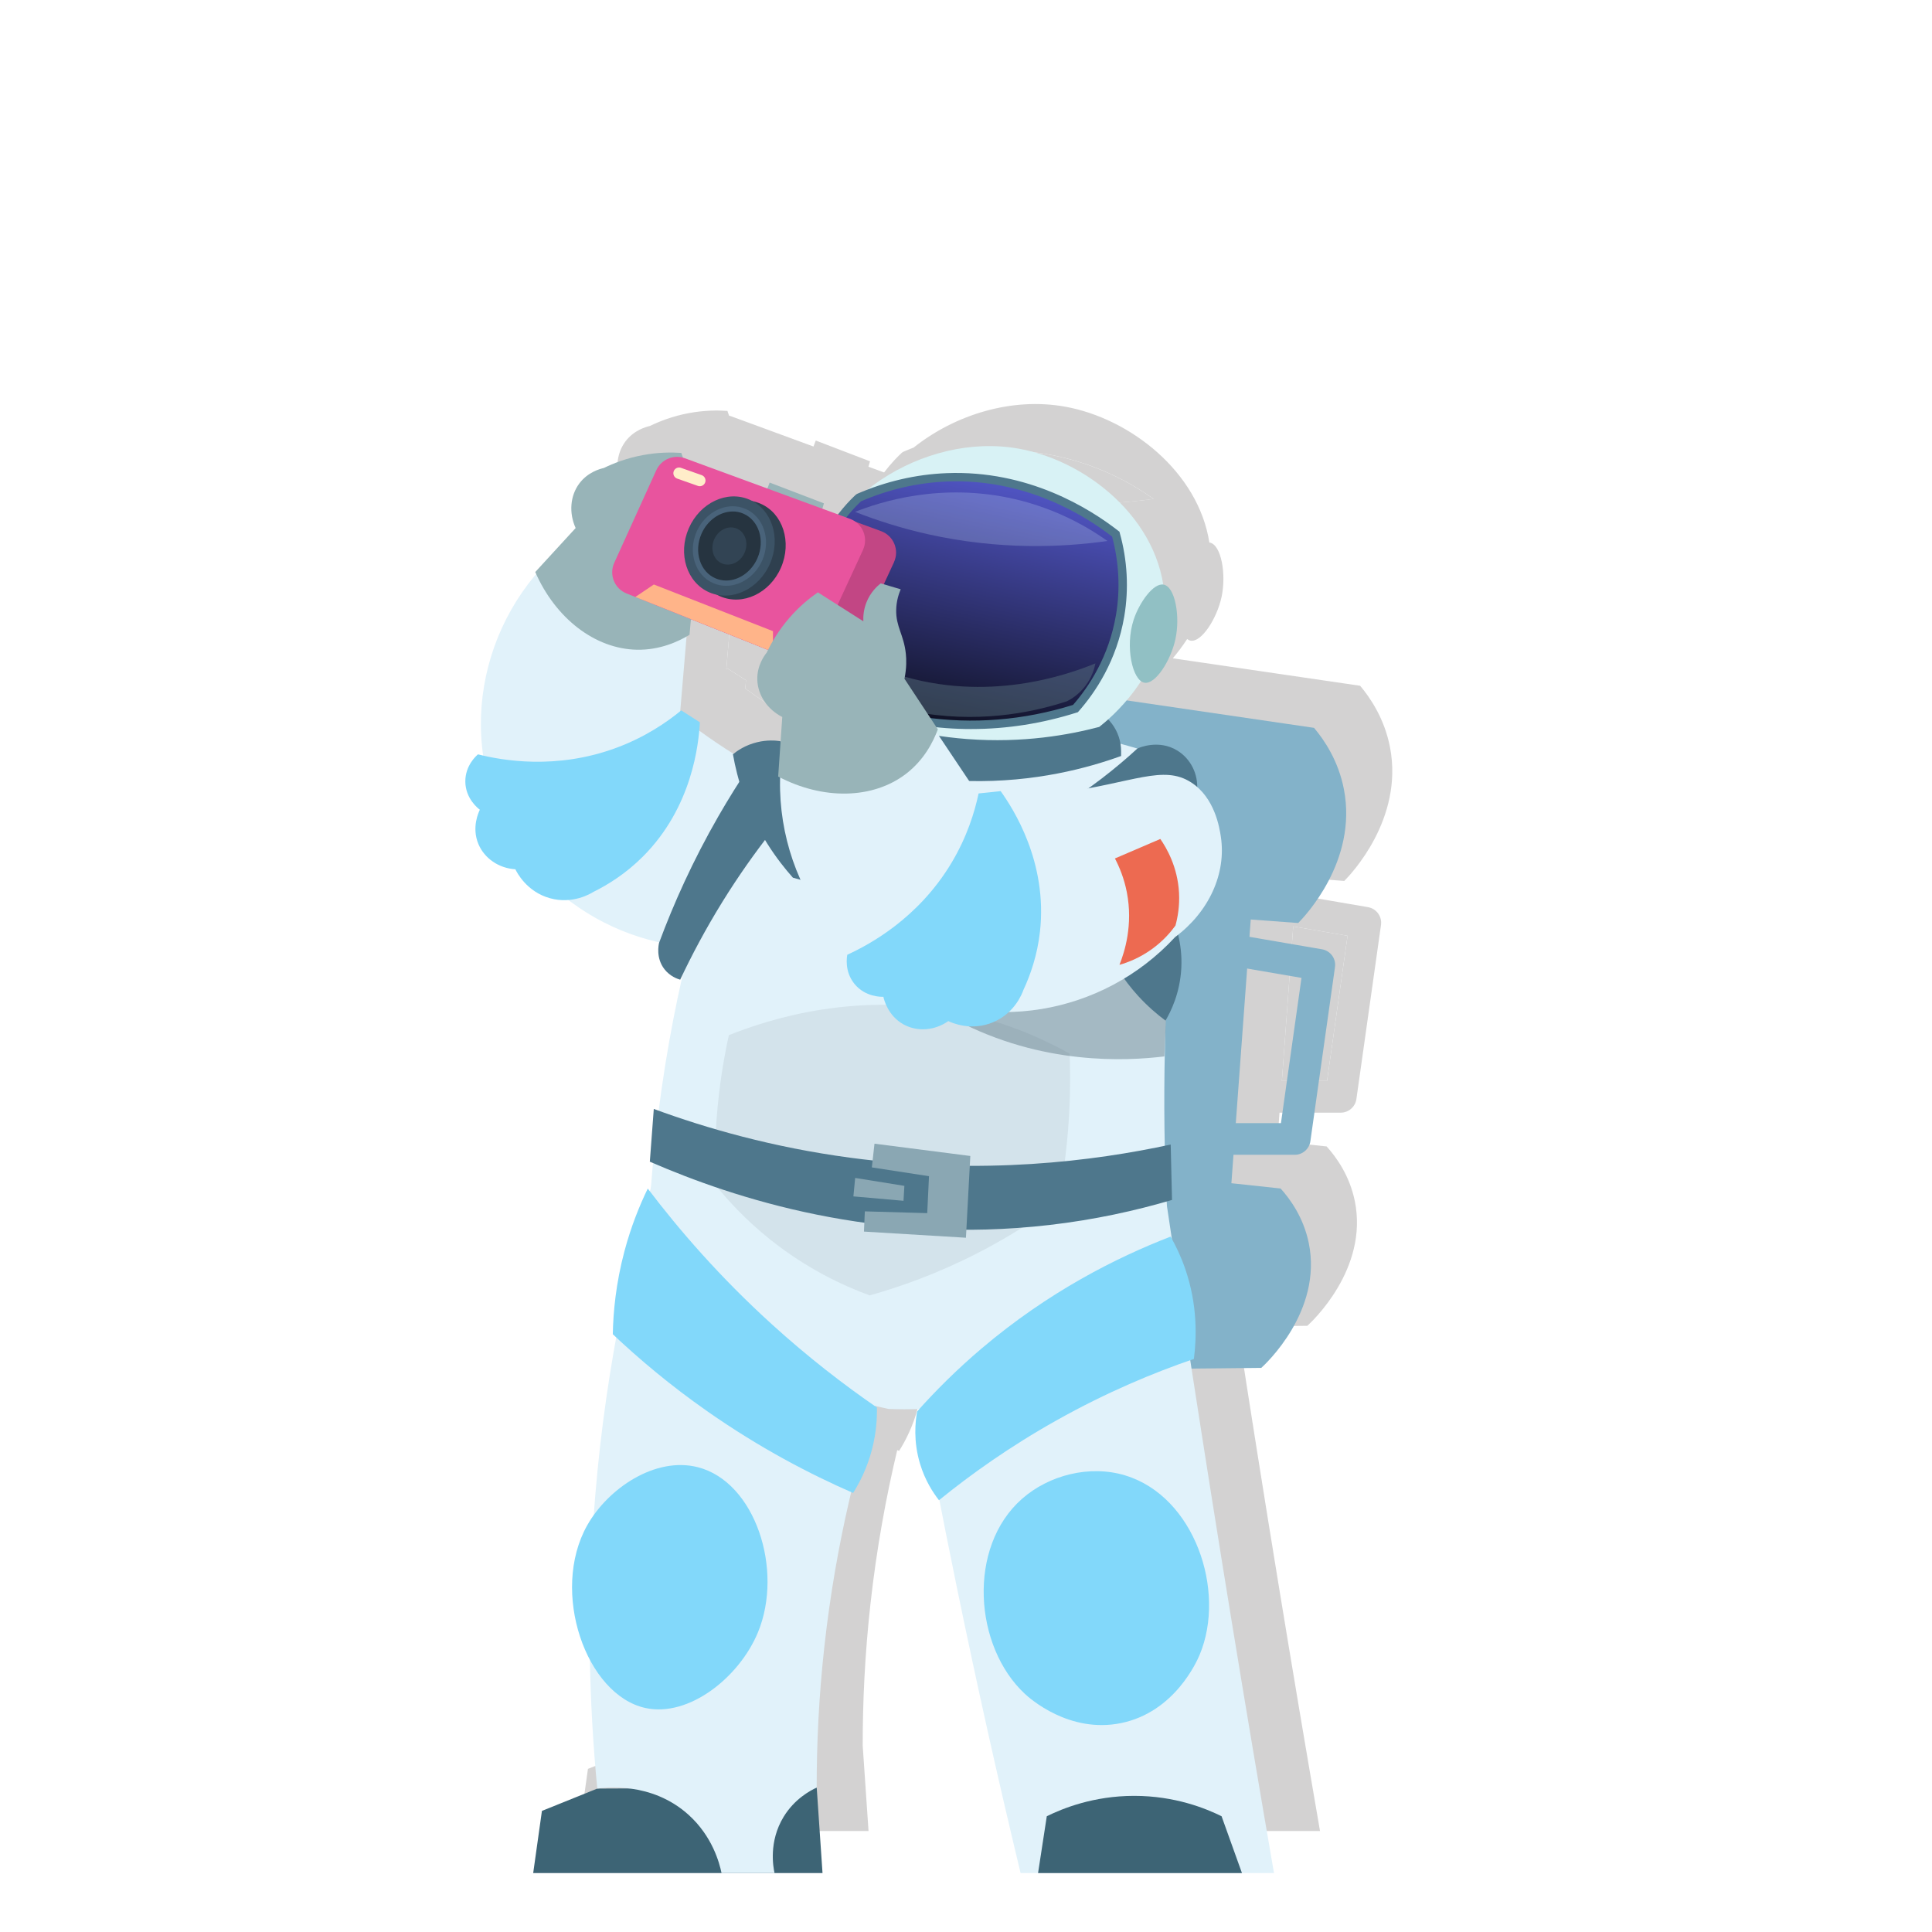 <?xml version="1.0" encoding="UTF-8"?><svg xmlns="http://www.w3.org/2000/svg" xmlns:xlink="http://www.w3.org/1999/xlink" viewBox="0 0 600 600"><defs><style>.cls-1{fill:#82d8fa;}.cls-2{fill:#263440;}.cls-3{fill:#98b4b8;}.cls-4{fill:#91c0c4;}.cls-5{isolation:isolate;}.cls-6{fill:#83b2c9;}.cls-7{opacity:.2;}.cls-8{fill:#3c5366;}.cls-9{fill:#e1f2fa;}.cls-10{fill:#d7f1ff;}.cls-10,.cls-11{mix-blend-mode:screen;opacity:.21;}.cls-12{fill:#4e778c;}.cls-13{fill:#d3e3eb;}.cls-14{fill:#d8f2f5;}.cls-15,.cls-11,.cls-16{fill:#231f20;}.cls-15,.cls-17{mix-blend-mode:multiply;opacity:.46;}.cls-18{fill:#ed6a51;}.cls-19{fill:#c24684;}.cls-20{fill:#ffb489;}.cls-21{fill:#ffedc9;}.cls-22{fill:#8aa7b3;}.cls-23{fill:#3d6475;}.cls-24{fill:url(#_åçûìÿííûé_ãðàäèåíò_31);}.cls-25{fill:#324454;}.cls-17{fill:#5c7784;}.cls-26{fill:#49637a;}.cls-27{fill:#2f404f;}.cls-28{fill:#e8549e;}</style><linearGradient id="_åçûìÿííûé_ãðàäèåíò_31" x1="-815.45" y1="120.64" x2="-792.12" y2="225.85" gradientTransform="translate(-500.91) rotate(-180) scale(1 -1)" gradientUnits="userSpaceOnUse"><stop offset="0" stop-color="#696eff"/><stop offset="1" stop-color="#0e1021"/></linearGradient></defs><g class="cls-5"><g id="Layer_1"><g class="cls-7"><path class="cls-16" d="M242.11,221.02c1.37-1.09,3.84-2.75,7.35-3.6,3.02-.73,5.59-.56,7.18-.33,.02,.09,.05,.19,.07,.28,.18-2.59,.36-5.19,.53-7.78-4.59-2.34-7.59-6.74-7.75-11.53-.14-4.38,2.15-7.52,2.94-8.5,.12-.26,.26-.53,.39-.79l-23.94-9.56c-.15,1.62-.3,3.25-.44,4.87-.29,.17-.59,.35-.91,.53-.65,7.73-1.31,15.45-1.96,23.18,.1-.08,.21-.16,.3-.24,1.93,1.24,3.86,2.47,5.79,3.71-.04,.71-.1,1.58-.19,2.57,3.02,2.2,6.59,4.65,10.64,7.19Z"/><path class="cls-16" d="M199.8,542.39l10-.04c-5.07-.64-8.98-.11-10,.04Z"/><path class="cls-16" d="M398.1,335.72h14.02l6.38-45.11-16.88-2.9c-1.17,16-2.35,32.01-3.52,48.01Z"/><path class="cls-16" d="M279.86,145.89c6.61,2.6,14.17,5.05,22.61,6.94,22.21,4.96,41.72,4.09,55.78,2.11-6.03-4.28-15.69-9.93-28.64-12.97-23-5.38-42.02,.87-49.75,3.92Z"/><path class="cls-11" d="M279.86,145.89c6.61,2.6,14.17,5.05,22.61,6.94,22.21,4.96,41.72,4.09,55.78,2.11-6.03-4.28-15.69-9.93-28.64-12.97-23-5.38-42.02,.87-49.75,3.92Z"/><path class="cls-16" d="M351.24,200.14c2.22-2.84,2.98-5.69,3.26-7.18-8.62,3.53-32.2,11.84-59.19,4.14-.04,.21-.07,.41-.11,.62,2.4,3.64,4.8,7.28,7.21,10.92,18.88,2.7,34.43-1.02,43.29-3.93,1.31-.67,3.57-2.04,5.55-4.57Z"/><path class="cls-15" d="M351.24,200.14c2.22-2.84,2.98-5.69,3.26-7.18-8.62,3.53-32.2,11.84-59.19,4.14-.04,.21-.07,.41-.11,.62,2.4,3.64,4.8,7.28,7.21,10.92,18.88,2.7,34.43-1.02,43.29-3.93,1.31-.67,3.57-2.04,5.55-4.57Z"/><path class="cls-16" d="M376.26,303.89c-2.63-1.95-5.62-4.5-8.6-7.78-1.61-1.77-3.01-3.54-4.24-5.26-10.95,6.6-23.34,10.11-35.8,10.38-1.27,1.19-2.85,2.32-4.82,3.16-2.78,1.19-5.44,1.43-7.68,1.28,25.5,12.06,49.65,10.7,60.8,9.35,.17-3.8,.33-7.6,.5-11.4-.05,.09-.11,.19-.16,.28Z"/><path class="cls-15" d="M376.26,303.89c-2.63-1.95-5.62-4.5-8.6-7.78-1.61-1.77-3.01-3.54-4.24-5.26-10.95,6.6-23.34,10.11-35.8,10.38-1.27,1.19-2.85,2.32-4.82,3.16-2.78,1.19-5.44,1.43-7.68,1.28,25.5,12.06,49.65,10.7,60.8,9.35,.17-3.8,.33-7.6,.5-11.4-.05,.09-.11,.19-.16,.28Z"/><path class="cls-16" d="M424.87,281.73l-22.52-3.87c.13-1.79,.26-3.58,.39-5.37,4.91,.36,9.83,.73,14.74,1.09,1.89-1.9,18.5-19.18,14.2-41.5-1.72-8.95-6.17-15.41-9.28-19.11-19.39-2.84-38.79-5.68-58.18-8.53,1.49-1.75,3.01-3.75,4.46-5.98,.33,.24,.68,.43,1.04,.5,3.4,.64,8.21-6.87,9.65-13.57,1.52-7.09-.1-16.13-3.62-16.88-.06-.01-.11,0-.17-.01-3.42-21.91-24.54-38.54-44.76-42.2-16.59-3-34.19,2.45-47.09,12.7-1.09,.42-2.18,.86-3.26,1.33l-.36,.24c-1.21,1.11-3.29,3.19-5.55,6.15-1.62-.59-3.24-1.19-4.86-1.78l.5-1.67-16.86-6.46-.7,1.86c-8.54-3.13-17.07-6.27-25.61-9.4-.21-.08-.41-.14-.62-.19-.17-.49-.34-.98-.5-1.47-3.09-.22-7.21-.2-11.95,.68-5.1,.95-9.2,2.58-12.12,4-1.23,.28-4.98,1.3-7.61,4.81-2.87,3.83-3.27,9.15-1.14,13.84-4.18,4.55-8.36,9.1-12.54,13.65,.09,.21,.2,.41,.29,.62-13.27,15.67-19.35,36.35-16.46,56.4-.58-.13-1.12-.26-1.62-.39-.48,.41-3.95,3.42-3.93,8.43,.03,5.38,4.08,8.45,4.51,8.77-.37,.75-2.61,5.5-.45,10.65,1.88,4.48,6.35,7.53,11.48,7.84,.44,.92,3.49,6.98,10.74,8.99,2.07,.57,4,.68,5.74,.54,8.25,6.32,17.89,10.84,28.22,13.14-.02,.05-.04,.1-.06,.15-.14,.57-1.06,4.69,1.64,8.19,1.74,2.25,4.04,3.03,4.91,3.28,.28-.59,.57-1.2,.86-1.8-2.07,9.07-3.93,18.53-5.51,28.37-.77,4.79-1.43,9.49-2.02,14.12-.51-.18-1.02-.37-1.52-.55-.41,5.46-.82,10.92-1.23,16.38,.32,.14,.65,.28,.97,.42-.23,2.54-.43,5.04-.61,7.52-.12,.42-.24,.84-.36,1.27-.22-.29-.44-.57-.66-.86-2.54,5.23-5.19,11.75-7.24,19.45-2.65,9.97-3.49,18.84-3.62,25.78,.35,.33,.71,.66,1.06,.99-2.76,15.13-5.04,31.41-6.49,48.76-.18,2.15-.34,4.29-.5,6.41-.76,1.06-1.45,2.14-2.07,3.24-7.09,12.63-5.6,29.6,.88,41.76,.26,14.39,1.1,27.77,2.28,39.95,1.02-.15,4.93-.68,10-.04l-10,.04-17.19,6.93-2.71,19.3h89.85l-1.81-26.53c-.01-13.54,.66-28.28,2.41-44.02,1.91-17.21,4.84-33.15,8.31-47.75,.19,.09,.39,.17,.58,.26,1.92-3.04,4.34-7.61,5.88-13.57,1.33-5.14,1.58-9.65,1.51-12.97-.21-.14-.42-.3-.63-.44l.02-.06c1.46,.36,2.88,.68,4.23,.96,2.74,.11,5.96,.14,9.56,.02-.22,.24-.45,.49-.66,.73-.58,3.18-1.23,9.23,.9,16.28,1.57,5.21,4.07,9,5.88,11.31,.04-.03,.07-.06,.11-.09,1.72,8.82,3.48,17.68,5.32,26.62,6.3,30.65,12.96,60.41,19.9,89.25h78.7c-8.91-51.58-17.46-103.81-25.61-156.68,7.22-.07,14.44-.15,21.67-.22,1.24-1.11,19.08-17.61,14.74-38.77-1.63-7.95-5.79-13.65-8.74-16.93-5.1-.55-10.19-1.09-15.29-1.64l.65-8.85h19.01c2.45,0,4.52-1.8,4.87-4.23l7.64-54.06c.37-2.63-1.42-5.08-4.03-5.53Zm-122.46-73.1c-2.4-3.64-4.8-7.28-7.21-10.92,.04-.21,.08-.41,.11-.62,26.99,7.7,50.57-.61,59.19-4.14-.28,1.48-1.04,4.34-3.26,7.18-1.98,2.53-4.23,3.9-5.55,4.57-8.86,2.91-24.41,6.63-43.29,3.93Zm.06-55.81c-8.44-1.89-16-4.33-22.61-6.94,7.73-3.05,26.75-9.31,49.75-3.92,12.95,3.03,22.61,8.69,28.64,12.97-14.06,1.98-33.57,2.85-55.78-2.11Zm73.45,162.19c-11.15,1.35-35.3,2.71-60.8-9.35,2.25,.15,4.9-.09,7.68-1.28,1.97-.84,3.55-1.97,4.82-3.16,12.45-.26,24.85-3.78,35.8-10.38,1.23,1.72,2.63,3.49,4.24,5.26,2.98,3.28,5.97,5.83,8.6,7.78,.05-.09,.11-.18,.16-.28-.17,3.8-.33,7.6-.5,11.4Zm-150.05-107.46c-.1,.08-.21,.16-.3,.24,.65-7.73,1.31-15.45,1.96-23.18,.32-.18,.62-.36,.91-.53,.15-1.62,.3-3.25,.44-4.87l23.94,9.56c-.13,.27-.27,.54-.39,.79-.79,.98-3.08,4.12-2.94,8.5,.16,4.78,3.16,9.18,7.75,11.53-.18,2.59-.36,5.19-.53,7.78-.02-.09-.05-.19-.07-.28-1.59-.23-4.16-.4-7.18,.33-3.52,.85-5.99,2.51-7.35,3.6-4.05-2.54-7.61-4.98-10.64-7.19,.09-.99,.15-1.86,.19-2.57-1.93-1.24-3.86-2.47-5.79-3.71Zm186.25,128.17h-14.02c1.17-16,2.35-32.01,3.52-48.01l16.88,2.9-6.38,45.11Z"/></g><g><polygon class="cls-3" points="255.06 159.07 255.88 156.32 239.02 149.87 237.86 152.93 255.06 159.07"/><path class="cls-6" d="M344.75,216.76c21.11,3.09,42.23,6.19,63.34,9.28,3.11,3.7,7.56,10.16,9.28,19.11,4.3,22.32-12.31,39.59-14.2,41.5-4.91-.36-9.83-.73-14.74-1.09-2,27.3-4,54.6-6.01,81.9,5.1,.55,10.19,1.09,15.29,1.64,2.94,3.28,7.11,8.97,8.74,16.93,4.33,21.16-13.51,37.66-14.74,38.77-18.02,.18-36.04,.36-54.06,.55-2.03-20.06-3.41-41.39-3.82-63.89-1-54.19,3.81-102.89,10.92-144.7Z"/><path class="cls-9" d="M261.92,278.12c-5.79,10.01-17.49,15.91-30.52,15.45-33.06,5-65.13-13.27-77.15-43.24-12.92-32.21,.38-70.37,31.72-88.21,9.86,2.72,19.71,5.43,29.57,8.15-1.47,17.35-2.94,34.7-4.41,52.05,4.53,3.6,11.47,8.78,20.5,14.12,19.57,11.59,30.31,12.97,33.61,22.67,2.84,8.37-1.98,16.7-3.32,19.02Z"/><path class="cls-1" d="M211.56,220.62c-4.58,3.77-11.21,8.28-19.97,11.55-18.87,7.06-35.79,3.95-43.15,2.1-.48,.41-3.95,3.42-3.93,8.43,.03,5.38,4.08,8.45,4.51,8.77-.37,.75-2.61,5.5-.45,10.65,1.88,4.48,6.35,7.53,11.48,7.84,.44,.92,3.49,6.98,10.74,8.99,7.03,1.95,12.62-1.41,13.51-1.97,4.58-2.26,10.08-5.7,15.32-10.93,15.41-15.38,17.37-35.09,17.73-41.73-1.93-1.24-3.86-2.47-5.79-3.71Z"/><path class="cls-3" d="M214.13,197.15c-3.49,2.11-9.21,4.76-16.31,4.63-13.05-.24-25.31-9.76-31.59-24.13,4.18-4.55,8.36-9.1,12.54-13.66-2.12-4.7-1.72-10.01,1.14-13.84,2.62-3.51,6.38-4.53,7.61-4.81,2.91-1.42,7.01-3.05,12.12-4,4.74-.88,8.86-.9,11.95-.68,1.81,5.28,3.61,10.56,5.42,15.84,.74-1.02,2.12-2.65,4.36-3.94,3-1.73,5.87-1.89,7.2-1.88,1.23,1.77,2.47,3.54,3.7,5.31-1.27,.69-3.27,1.95-5.07,4.1-3.39,4.05-2.98,7.55-6.2,12.56-.93,1.45-2.52,3.57-5.16,5.76-.57,6.25-1.14,12.5-1.71,18.75Z"/><polygon class="cls-23" points="255.44 581.69 165.59 581.69 168.3 562.39 185.49 555.46 253.64 555.16 255.44 581.69"/><path class="cls-9" d="M233.73,233.73c8.55-2.9,18.01-5.44,28.34-7.24,45.16-7.85,83.76,2.49,107.34,11.46-3.44,22.7-6.11,47.94-7.24,75.38-1.41,34.26-.14,65.46,2.41,92.87-7.38,6.51-18.36,14.69-33.17,21.11-22.9,9.93-43.61,10.72-55.48,10.25-8.97-1.86-20.66-5.32-33.17-12.06-21.53-11.62-34.71-27.18-41.61-36.79,.49-17.52,2.07-36.96,5.43-57.89,6.17-38.49,16.62-71.15,27.14-97.09Z"/><path class="cls-9" d="M204.79,359.77c-8.41,27.85-16.45,63.1-19.9,104.33-2.91,34.77-1.89,65.68,.6,91.36,2.12-.32,16.79-2.29,28.34,8.14,7.39,6.68,9.58,14.88,10.25,18.09h16.46c-.39-1.8-1.91-9.72,2.84-17.49,3.4-5.55,8.22-8.11,10.25-9.05-.01-13.53,.66-28.28,2.41-44.02,3.54-31.87,10.55-59.46,18.09-82.01-23.12-23.12-46.23-46.23-69.35-69.35Z"/><path class="cls-9" d="M362.18,373.04c2.55,17.23,5.17,34.52,7.84,51.86,8.16,52.91,16.71,105.18,25.63,156.79h-78.7c-6.94-28.84-13.6-58.6-19.9-89.25-4.58-22.28-8.79-44.2-12.66-65.73,25.93-17.89,51.86-35.78,77.79-53.67Z"/><path class="cls-23" d="M322.38,581.69h63.32c-2.11-5.88-4.22-11.76-6.33-17.64-4.83-2.39-14.44-6.33-27.14-6.33s-22.3,3.95-27.14,6.33c-.9,5.88-1.81,11.76-2.71,17.64Z"/><path class="cls-1" d="M272.33,437.11c-10.22-7.03-21.34-15.59-32.72-25.93-16.05-14.59-28.67-29.17-38.44-42.06-2.54,5.23-5.19,11.75-7.24,19.45-2.65,9.97-3.49,18.84-3.62,25.78,8.11,7.67,17.87,15.9,29.4,23.97,16.33,11.43,31.94,19.54,45.23,25.33,1.92-3.04,4.34-7.61,5.88-13.57,1.33-5.14,1.58-9.65,1.51-12.97Z"/><path class="cls-1" d="M284.84,438.32c5.63-6.32,12.22-12.92,19.9-19.45,20.92-17.78,42.13-28.38,58.8-34.83,1.61,2.81,3.2,6.13,4.52,9.95,3.92,11.33,3.56,21.54,2.71,28.04-12.37,4.23-26.94,10.27-42.52,19-14.72,8.24-26.9,16.96-36.64,24.88-1.81-2.31-4.31-6.1-5.88-11.31-2.13-7.05-1.48-13.1-.9-16.28Z"/><path class="cls-1" d="M349.52,458.22c-11.15-3.39-23.78-.09-32.11,7.24-17.1,15.03-14.92,45.93,.9,60.61,1.45,1.34,13.71,12.35,29.85,9.05,16.67-3.41,23.59-19.25,24.42-21.26,8.31-19.91-1.7-49.14-23.07-55.63Z"/><path class="cls-1" d="M200.42,530.43c13.5,2.96,29.18-9.48,34.98-23.52,8-19.39-.85-46.71-18.69-51.26-13.21-3.37-27.92,6.6-34.37,18.09-11.53,20.55-.37,52.65,18.09,56.69Z"/><path class="cls-13" d="M226.35,321.48c-.92,4.19-1.74,8.61-2.41,13.27-1.76,12.18-2.14,23.35-1.81,33.17,4.14,5.16,9.67,11.1,16.89,16.89,11.47,9.2,22.77,14.45,31.06,17.49,9.69-2.72,21.31-6.85,33.77-13.27,9.74-5.01,17.97-10.38,24.72-15.38,1.79-9.13,3.18-19.55,3.62-31.06,.21-5.39,.19-10.53,0-15.38-8.18-4.57-19-9.41-32.26-12.36-33.18-7.39-60.97,1.59-73.57,6.63Z"/><path class="cls-12" d="M251.37,231.62l1.09-4.35c1.32-5.27,5.48-9.35,10.79-10.52,6.83-1.51,14.52-2.71,22.95-3.22,20.67-1.25,38.36,2.08,51.61,6.02,6.12,1.82,10.36,7.39,10.36,13.77v1.46c-10.08,3.65-26.64,8.25-47.44,7.77-22.11-.51-39.31-6.54-49.35-10.94Z"/><path class="cls-14" d="M263.13,220.77c-3.81-4.62-14.76-19.11-12.66-37.09,3.25-27.92,36.29-49.7,66.03-44.32,22.34,4.04,45.8,23.94,45.23,49.3-.48,21.12-17.39,34.77-20.35,37.09-9.35,2.47-23.63,5.08-40.98,3.77-15.91-1.2-28.67-5.26-37.26-8.74Z"/><path class="cls-24" d="M266.68,154.58c6.46-2.81,15.84-5.87,27.36-6.33,26.77-1.06,46.12,12.69,52.47,17.64,1.43,5.1,3.24,14.23,1.36,25.33-2.52,14.85-10.22,24.71-13.86,28.83-10.03,3.17-27.07,7.01-47.63,3.91-9.76-1.47-17.99-4.15-24.47-6.85-2.62-3.21-10.05-13.17-10.38-27.71-.45-20.05,12.98-32.82,15.15-34.83Z"/><path class="cls-12" d="M301.65,226.41h0c11,0,22.01-1.72,32.74-5.12l.35-.11,.24-.27c5.18-5.86,11.84-15.73,14.17-29.48,1.45-8.52,.97-17.48-1.39-25.9l-.11-.41-.34-.26c-8.95-6.99-28.05-18.93-53.32-17.92-9.51,.38-18.87,2.54-27.83,6.44l-.36,.24c-3.76,3.46-16.01,16.28-15.57,35.82,.31,13.8,6.82,23.78,10.67,28.5l.21,.25,.3,.13c7.98,3.33,16.31,5.66,24.77,6.94,5.1,.77,10.3,1.15,15.47,1.15Zm31.61-7.5c-15.29,4.78-31.27,6.08-46.69,3.76-8.14-1.22-16.16-3.46-23.85-6.64-3.66-4.56-9.59-13.88-9.88-26.66-.41-18.17,10.84-30.21,14.57-33.69,8.6-3.71,17.58-5.78,26.69-6.14,24.15-.97,42.46,10.29,51.27,17.1,2.15,7.93,2.57,16.34,1.21,24.34-2.2,12.93-8.4,22.28-13.32,27.92Z"/><path class="cls-4" d="M361.43,181.57c-3.2-.69-7.6,5.56-9.35,10.85-2.75,8.34-.41,18.9,3.32,19.6,3.4,.64,8.21-6.87,9.65-13.57,1.52-7.09-.1-16.13-3.62-16.88Z"/><path class="cls-10" d="M265.55,158.96c6.61,2.6,14.17,5.05,22.61,6.94,22.21,4.96,41.72,4.09,55.78,2.11-6.03-4.28-15.69-9.93-28.64-12.97-23-5.38-42.02,.87-49.75,3.92Z"/><path class="cls-17" d="M254.44,197.09c5.85,4.29,13.85,9.05,24.02,12.3,28.05,8.99,52.84,.27,61.73-3.37-.28,1.48-1.04,4.34-3.26,7.18-1.98,2.53-4.23,3.9-5.55,4.57-9.01,2.96-24.92,6.77-44.23,3.81-9.73-1.49-17.81-4.33-23.95-7.07-1.61-1.79-3.52-4.28-5.22-7.5-2-3.8-3.01-7.31-3.55-9.91Z"/><path class="cls-17" d="M271.03,297.57c6,6.07,14.43,13.17,25.66,19.11,26.98,14.27,53.16,12.82,64.91,11.4,.75-17.09,1.5-34.17,2.25-51.26-30.94,6.92-61.88,13.83-92.83,20.75Z"/><path class="cls-12" d="M227.62,234.23c.66,3.81,1.69,8.05,3.29,12.57,4.15,11.69,10.4,20.23,15.33,25.77,6.27,1.79,13.37,3.41,21.2,4.57,13.83,2.04,26.14,2.05,36.21,1.3,7.45-2.41,15.32-5.31,23.49-8.81,17.49-7.49,32.35-16.01,44.63-24.21,.4-4.98-1.97-9.76-6.13-12.32-5.81-3.58-11.92-.87-12.4-.65-6.36,5.86-14.68,12.57-25.12,18.92-10.19,6.2-19.75,10.44-27.73,13.37-9.66-.79-19.67-1.86-30.01-3.26-5.22-.71-10.33-1.47-15.33-2.28-2.55-3.81-5.34-8.59-7.83-14.35-2.34-5.41-3.87-10.42-4.89-14.68-1.59-.23-4.16-.4-7.18,.33-3.66,.88-6.21,2.66-7.53,3.74Z"/><path class="cls-6" d="M402.08,358.62h-22.62c-2.72,0-4.91-2.2-4.91-4.91s2.2-4.91,4.91-4.91h18.35l6.38-45.11-23.69-4.07c-2.67-.46-4.47-3-4.01-5.68,.46-2.67,3.01-4.47,5.68-4.01l28.39,4.88c2.62,.45,4.41,2.9,4.03,5.53l-7.64,54.06c-.34,2.43-2.42,4.23-4.87,4.23Z"/><path class="cls-12" d="M363.99,372.65c-11.32,3.34-24.06,6.16-38.09,7.78-53.47,6.19-97.76-8.19-124.09-19.66,.41-5.46,.82-10.92,1.23-16.38,16.39,6.04,36.94,11.93,61.02,15.15,41.08,5.51,75.8,1.04,99.51-4.09,.14,5.73,.27,11.47,.41,17.2Z"/><path class="cls-12" d="M232.54,238.32c-3.16,4.72-6.32,9.77-9.42,15.15-7.97,13.86-13.93,27.19-18.43,39.31-.14,.57-1.06,4.69,1.64,8.19,1.74,2.25,4.04,3.03,4.91,3.28,3.51-7.46,7.82-15.62,13.1-24.16,5.08-8.2,10.23-15.43,15.15-21.7-2.32-6.69-4.64-13.38-6.96-20.07Z"/><path class="cls-12" d="M361.95,316.95c-2.63-1.95-5.62-4.5-8.6-7.78-4.56-5.02-7.52-10.02-9.42-13.92,6.55-3.82,13.1-7.64,19.66-11.47,1.33,2.87,3.67,8.9,3.28,16.79-.39,7.89-3.3,13.65-4.91,16.38Z"/><path class="cls-9" d="M379.15,259.89c1.73,11.44-3.73,23.34-14.2,31.12-22.7,24.55-59.16,30.3-87.26,14.39-30.2-17.1-43.64-55.21-30.3-88.71,9.39-4.03,18.79-8.07,28.18-12.1,9.69,14.47,19.37,28.94,29.06,43.41,5.78-.01,14.44-.31,24.83-1.77,22.53-3.16,31.78-8.79,40.41-3.28,7.45,4.76,8.88,14.28,9.28,16.93Z"/><path class="cls-18" d="M346.25,266.6c1.39,2.66,2.86,6.19,3.7,10.5,1.98,10.16-.7,18.56-2.29,22.54,2.53-.72,6.33-2.14,10.26-5.02,3.4-2.49,5.69-5.19,7.13-7.18,.69-2.52,1.33-6.02,1.11-10.18-.44-8.09-3.91-13.97-5.81-16.71-4.7,2.02-9.39,4.03-14.09,6.05Z"/><path class="cls-1" d="M303.91,246.42c-1.23,5.8-3.59,13.47-8.38,21.49-10.33,17.29-25.49,25.43-32.39,28.59-.12,.62-.95,5.14,2.2,9.03,3.39,4.19,8.46,4.05,9,4.03,.18,.82,1.4,5.92,6.3,8.6,4.27,2.33,9.66,1.91,13.86-1.05,.92,.44,7.09,3.28,14,.32,6.71-2.87,8.97-8.98,9.32-9.97,2.16-4.63,4.32-10.74,5.15-18.11,2.43-21.63-8.34-38.25-12.21-43.66-2.28,.24-4.56,.48-6.84,.72Z"/><path class="cls-22" d="M301.34,359c-.45,8.46-.91,16.93-1.36,25.39-10.56-.64-21.11-1.27-31.67-1.91,.09-2.09,.18-4.19,.27-6.28,6.46,.18,12.92,.36,19.38,.55,.18-3.82,.36-7.64,.55-11.47-5.92-.91-11.83-1.82-17.75-2.73,.27-2.46,.55-4.91,.82-7.37,9.92,1.27,19.84,2.55,29.76,3.82Z"/><path class="cls-22" d="M280.86,368.28c-.09,1.55-.18,3.09-.27,4.64-5.19-.46-10.37-.91-15.56-1.37,.18-1.91,.36-3.82,.55-5.73,5.1,.82,10.19,1.64,15.29,2.46Z"/><path class="cls-19" d="M277.64,174.6c-4.63,10.02-9.26,20.03-13.88,30.05-1.58,3.42-5.57,5.01-9.07,3.61-16.82-6.71-33.64-13.43-50.47-20.14-3.76-1.5-5.5-5.83-3.83-9.52,4.35-9.58,8.7-19.16,13.05-28.74,1.54-3.38,5.42-5.01,8.9-3.73,17.1,6.28,34.2,12.56,51.3,18.83,3.89,1.43,5.73,5.87,3.99,9.63Z"/><path class="cls-28" d="M268.01,170.79c-4.63,10.02-9.26,20.03-13.88,30.05-1.58,3.42-5.57,5.01-9.07,3.61-16.82-6.71-33.64-13.43-50.47-20.14-3.76-1.5-5.5-5.84-3.83-9.52,4.35-9.58,8.7-19.16,13.05-28.74,1.54-3.38,5.42-5.01,8.9-3.73,17.1,6.28,34.2,12.56,51.3,18.83,3.89,1.43,5.73,5.87,3.99,9.63Z"/><polygon class="cls-20" points="197.31 185.39 203.05 181.52 240.05 196.01 240.05 202.45 197.31 185.39"/><path class="cls-3" d="M291.26,226.49c-1.41,3.83-4.22,9.46-9.85,13.8-10.35,7.96-25.87,8.18-39.74,.87,.42-6.16,.84-12.33,1.27-18.49-4.59-2.34-7.59-6.74-7.75-11.53-.14-4.38,2.16-7.52,2.94-8.5,1.39-2.93,3.57-6.76,6.96-10.69,3.15-3.64,6.36-6.23,8.91-7.99,4.71,3,9.41,5.99,14.12,8.99-.06-1.26,0-3.4,.94-5.81,1.26-3.23,3.4-5.14,4.45-5.97,2.07,.61,4.14,1.22,6.21,1.84-.56,1.33-1.34,3.57-1.4,6.37-.12,5.28,2.39,7.75,3,13.69,.18,1.71,.26,4.36-.43,7.72,3.46,5.24,6.91,10.47,10.37,15.71Z"/><path class="cls-27" d="M242.54,176.28c-3.45,7.95-11.89,11.94-18.86,8.92-6.97-3.02-9.82-11.92-6.37-19.87,3.45-7.95,11.89-11.94,18.86-8.92,6.97,3.02,9.82,11.92,6.37,19.87Z"/><path class="cls-8" d="M239.13,175.04c-3.45,7.95-11.89,11.94-18.86,8.92-6.96-3.02-9.82-11.92-6.37-19.87,3.45-7.95,11.89-11.94,18.86-8.92,6.97,3.02,9.82,11.92,6.37,19.87Z"/><path class="cls-2" d="M235.97,173.67c-2.58,5.96-8.91,8.95-14.13,6.68-5.22-2.26-7.35-8.93-4.77-14.88,2.58-5.96,8.91-8.95,14.13-6.68,5.22,2.26,7.35,8.93,4.77,14.88Z"/><path class="cls-26" d="M225.51,181.93c-1.39,0-2.73-.28-3.99-.82-2.74-1.19-4.79-3.52-5.76-6.56-.96-3-.76-6.34,.57-9.4,2.06-4.74,6.57-7.93,11.22-7.93,1.39,0,2.73,.28,3.99,.82,5.62,2.44,7.96,9.6,5.2,15.96-2.06,4.74-6.57,7.93-11.22,7.93Zm2.04-23.08c-4.01,0-7.91,2.79-9.71,6.95-1.17,2.7-1.35,5.63-.51,8.25,.83,2.58,2.55,4.56,4.86,5.55,1.05,.46,2.17,.69,3.33,.69,4.01,0,7.91-2.79,9.71-6.95,2.4-5.53,.45-11.72-4.34-13.81-1.05-.46-2.17-.69-3.33-.69Z"/><path class="cls-25" d="M231.25,171.62c-1.29,2.98-4.46,4.48-7.07,3.35-2.61-1.13-3.68-4.47-2.39-7.45,1.29-2.98,4.46-4.48,7.07-3.35,2.61,1.13,3.68,4.47,2.39,7.45Z"/><path class="cls-21" d="M216.74,150.9l-6.44-2.27c-.92-.33-1.41-1.34-1.08-2.26h0c.33-.92,1.34-1.41,2.26-1.08l6.44,2.27c.92,.33,1.41,1.34,1.08,2.26h0c-.33,.92-1.34,1.41-2.26,1.08Z"/></g></g></g></svg>